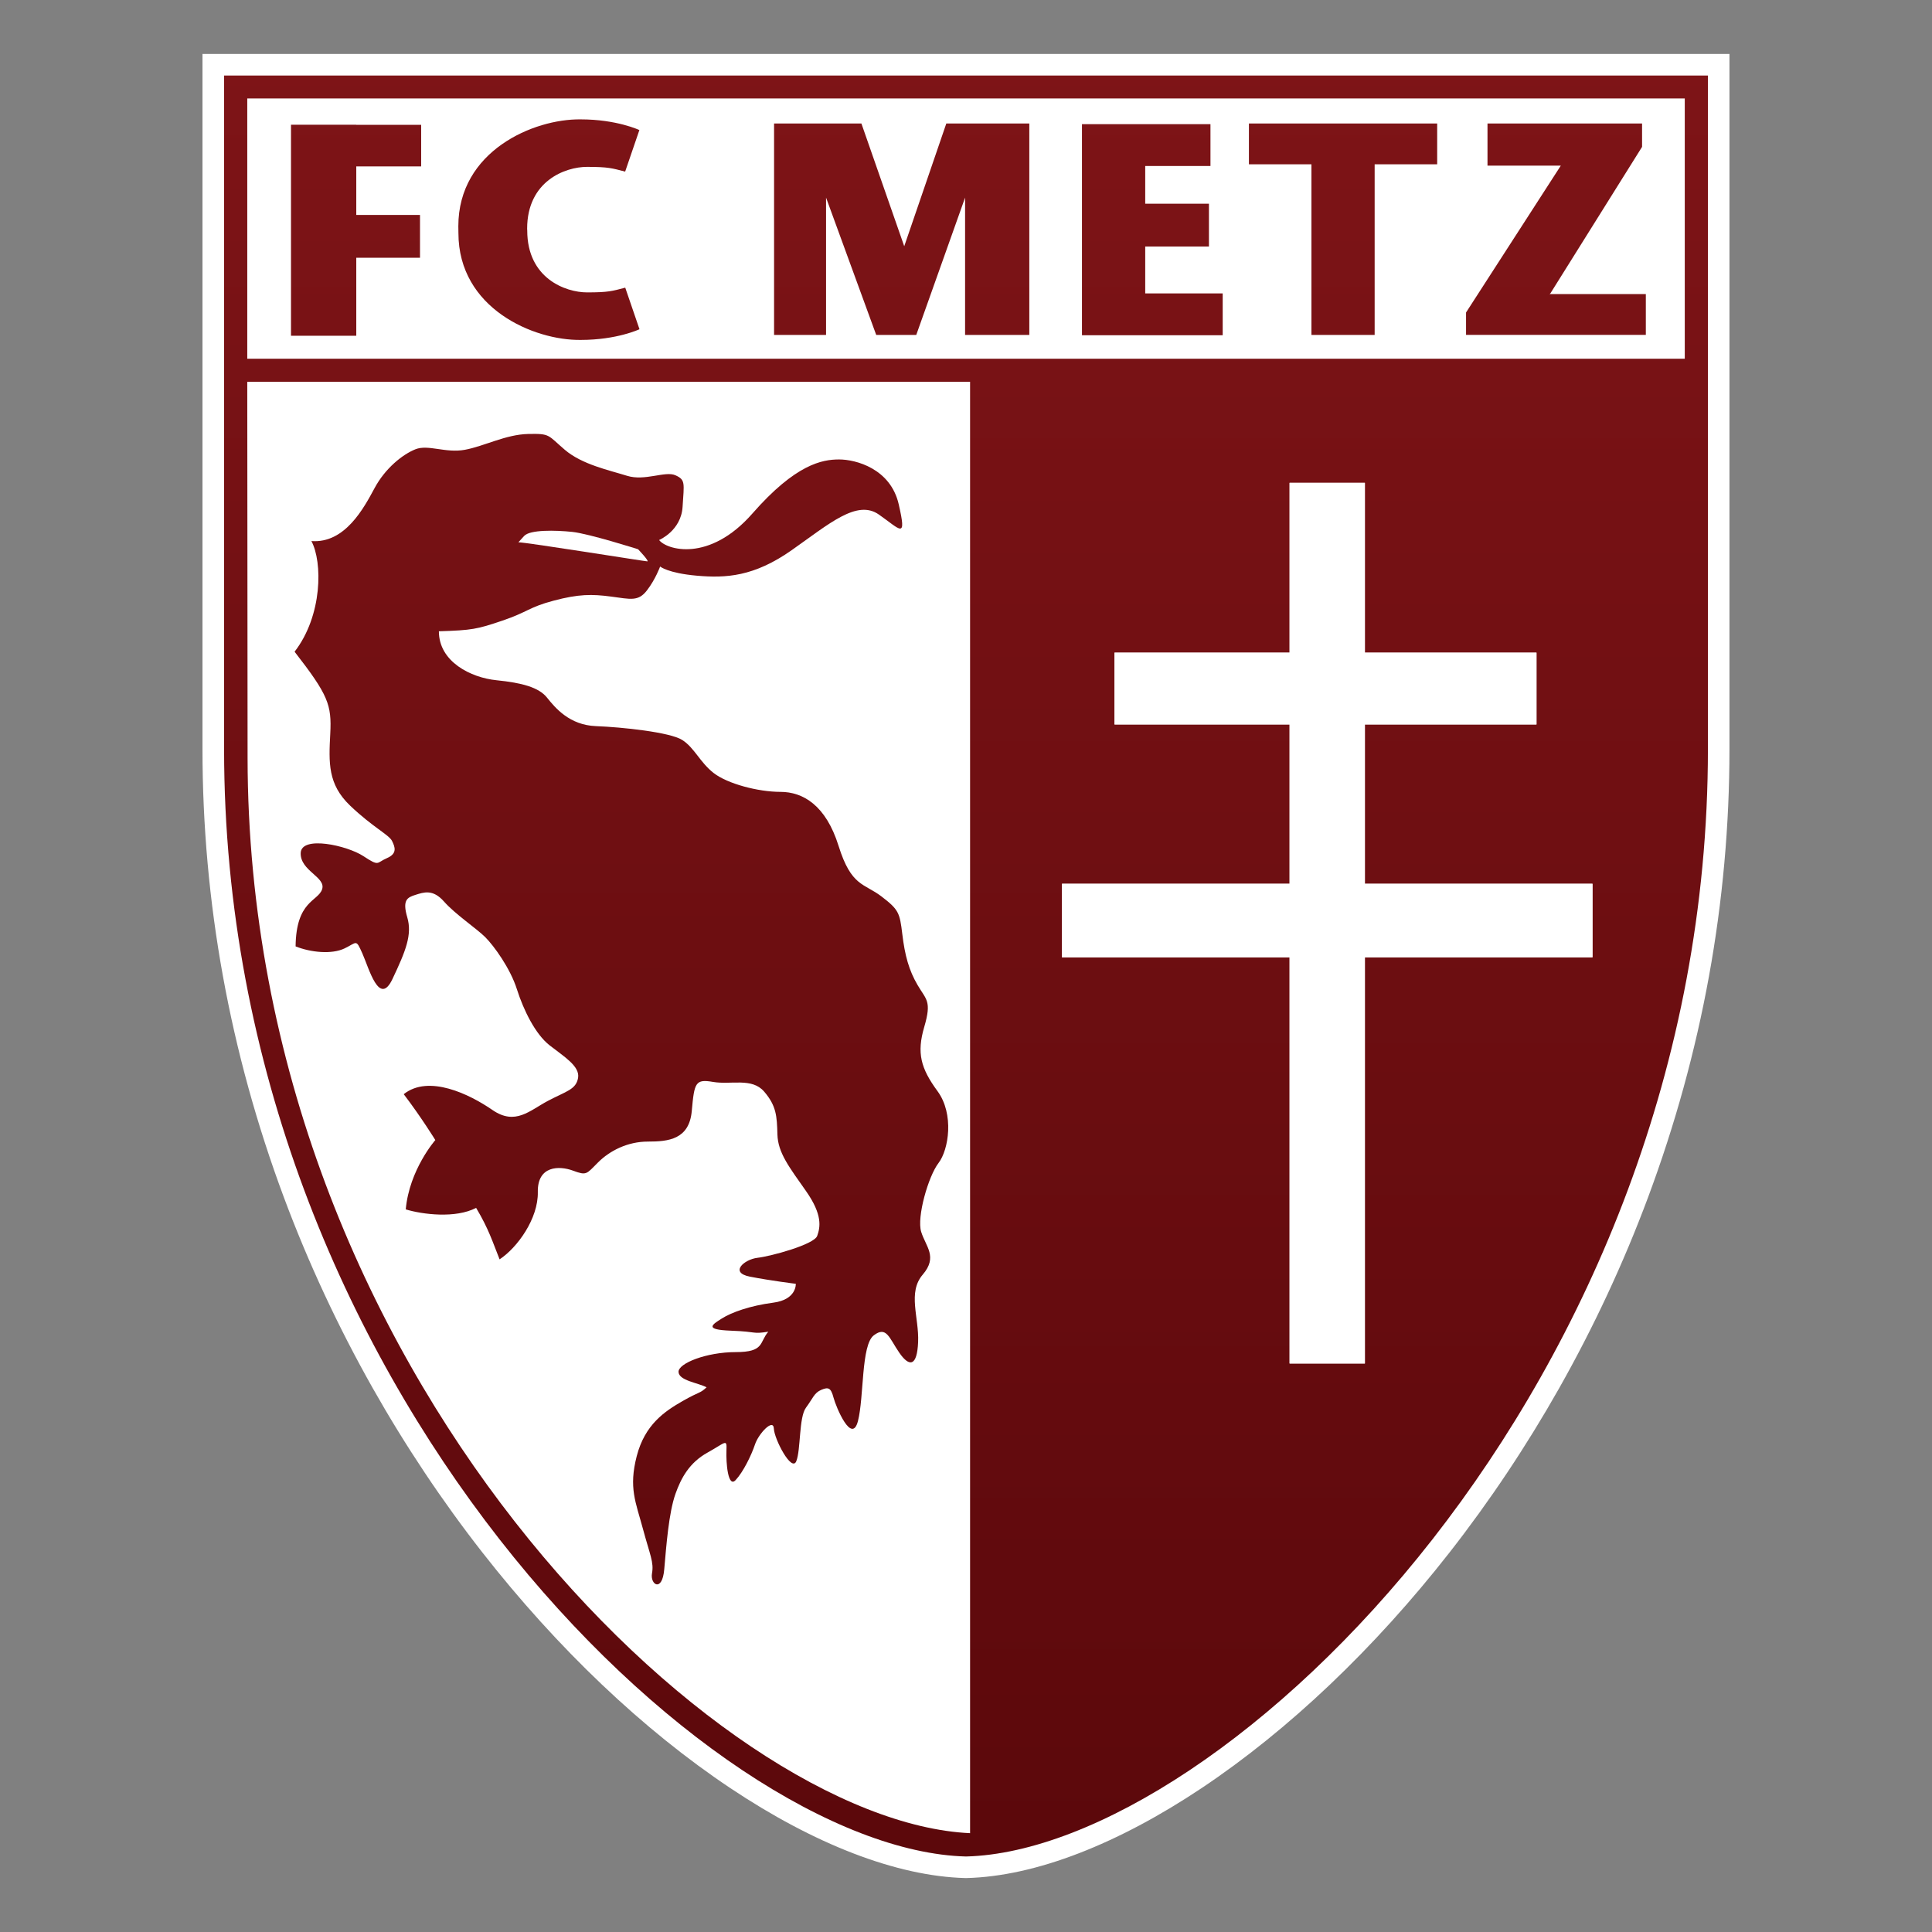 <?xml version="1.0" encoding="utf-8"?>
<!-- Generator: Adobe Illustrator 16.0.0, SVG Export Plug-In . SVG Version: 6.00 Build 0)  -->
<!DOCTYPE svg PUBLIC "-//W3C//DTD SVG 1.0//EN" "http://www.w3.org/TR/2001/REC-SVG-20010904/DTD/svg10.dtd">
<svg version="1.0" id="Layer_1" xmlns="http://www.w3.org/2000/svg" xmlns:xlink="http://www.w3.org/1999/xlink" x="0px" y="0px"
	 width="800px" height="800px" viewBox="0 0 800 800" enable-background="new 0 0 800 800" xml:space="preserve">
<rect x="0" y="0" width="800" height="800" fill="#808080" stroke="none"/>
<g>
	<g>
		
			<linearGradient id="SVGID_1_" gradientUnits="userSpaceOnUse" x1="4951.926" y1="-12479.841" x2="4951.925" y2="54.481" gradientTransform="matrix(0.06 0 0 -0.06 103.28 28.036)">
			<stop  offset="0" style="stop-color:#5B080B"/>
			<stop  offset="1" style="stop-color:#7E1417"/>
		</linearGradient>
		<path fill="url(#SVGID_1_)" d="M714.82,24.771h-8.905H400H94.084H85.18v8.904V310.35c0,62.857,11.288,125.033,33.563,184.787
			c10.057,26.988,22.379,53.453,36.64,78.676c13.422,23.74,28.626,46.514,45.189,67.715c30.985,39.625,66.354,73.254,102.302,97.232
			c17.272,11.523,34.294,20.559,50.572,26.844c16.645,6.416,32.227,9.859,46.332,10.227H400h0.222
			c14.105-0.367,29.7-3.797,46.332-10.227c16.277-6.285,33.287-15.309,50.572-26.844c35.947-23.979,71.316-57.607,102.299-97.232
			c16.565-21.189,31.771-43.975,45.192-67.715c14.261-25.223,26.583-51.688,36.64-78.676
			c22.274-59.754,33.563-121.93,33.563-184.787V33.675V24.771L714.82,24.771z"/>
	</g>
</g>
<g>
	<polygon fill="#FFFFFF" points="659.416,365.953 565.168,365.953 565.168,299.98 636.224,299.98 636.224,270.253 565.168,270.253 
		565.168,199.933 533.99,199.933 533.99,270.253 461.495,270.253 461.495,299.98 533.99,299.98 533.99,365.953 439.743,365.953 
		439.743,396.4 533.99,396.4 533.99,564.592 565.168,564.592 565.168,396.4 659.416,396.4 	"/>
	<path fill="#FFFFFF" d="M345.956,143.741"/>
	<path fill="#FFFFFF" d="M707.211,31.857c0,0,0,12.938,0,278.376c0,263.552-201.533,455.804-307.211,458.5
		c-105.677-2.697-307.211-194.947-307.211-458.5c0-265.426-0.015-278.967-0.015-278.967h307.213h307.238 M716.155,22.336h-8.944H400
		H92.789h-8.944V32.38v277.853c0,63.132,11.339,125.556,33.705,185.572c10.098,27.094,22.486,53.676,36.798,79.002
		c13.476,23.846,28.744,46.725,45.375,68.002c31.113,39.797,66.641,73.557,102.73,97.639c17.352,11.576,34.44,20.65,50.784,26.951
		c16.709,6.441,32.359,9.898,46.528,10.266h0.222h0.222c14.168-0.367,29.817-3.811,46.528-10.266
		c16.342-6.314,33.43-15.375,50.781-26.951c36.091-24.082,71.618-57.854,102.732-97.639c16.632-21.277,31.9-44.156,45.375-68.002
		c14.313-25.326,26.701-51.908,36.797-79.002c22.366-60.016,33.707-122.439,33.707-185.572V32.38V22.336H716.155z"/>
	<g>
		<path fill="#FFFFFF" d="M264.218,227.432c0,0-20.351-6.469-27.291-7.19c-6.94-0.719-17.484-0.954-19.88,1.678
			c-2.395,2.631-2.395,2.631-2.395,2.631c3.351,0,52.431,7.897,53.387,7.897C269.009,232.46,264.218,227.432,264.218,227.432z"/>
		<path fill="#FFFFFF" d="M102.517,313.782c0.224,254.609,195.236,440.546,299.173,445.298V158.081H102.387
			C102.425,195.481,102.465,249.444,102.517,313.782z M128.945,224.041c13.932,1.061,21.736-13.724,26.176-21.961
			c4.439-8.236,11.616-13.932,16.893-16.041c5.278-2.109,12.453,1.688,20.482,0.209c8.026-1.479,16.892-6.338,26.176-6.548
			c9.286-0.209,8.026,0.418,15.204,6.548c7.175,6.127,18.358,8.447,25.757,10.765c7.387,2.318,15.832-2.109,20.049-0.211
			c4.217,1.899,3.587,3.169,2.96,13.083c-0.63,9.926-9.717,13.723-9.717,13.723c2.959,4.008,20.691,9.495,38.631-10.972
			c17.94-20.482,28.927-22.381,35.893-22.381s21.318,3.798,24.697,18.583c3.379,14.771,0.839,10.555-8.235,4.217
			c-9.075-6.339-20.482,3.796-36.104,14.771s-27.237,11.617-39.259,10.556c-12.035-1.061-15.204-3.799-15.204-3.799
			s-1.897,5.278-5.487,9.926c-3.587,4.648-6.757,3.588-14.771,2.527c-8.026-1.061-13.514-1.061-23.858,1.69
			c-10.347,2.749-10.556,4.648-21.11,8.236c-10.556,3.589-12.664,4.007-26.387,4.439c0,12.664,13.305,19.212,23.86,20.273
			c10.554,1.061,17.52,2.958,20.898,7.175s9.286,11.406,20.273,11.826c10.972,0.418,30.615,2.527,35.671,5.696
			c5.067,3.169,7.385,9.284,13.081,13.723c5.696,4.439,18.361,7.805,27.658,7.805c9.284,0,18.792,5.487,24.069,22.379
			c5.276,16.893,10.553,15.414,17.731,20.9c7.175,5.488,7.594,6.757,8.654,15.623c1.061,8.865,2.751,14.995,6.339,21.11
			c3.587,6.129,5.905,6.547,2.751,17.313c-3.169,10.762-1.481,17.102,5.486,26.594c6.967,9.496,4.649,24.279,0.419,29.766
			c-4.217,5.488-9.075,22.379-7.178,28.496c1.9,6.127,6.969,10.344,0.63,17.73c-6.338,7.385-1.479,17.732-1.899,27.867
			c-0.418,10.135-3.587,10.555-7.805,4.439c-4.215-6.129-5.276-11.184-10.554-7.178c-5.278,4.008-4.007,25.549-6.547,35.461
			c-2.527,9.928-9.075-5.695-10.135-9.717c-1.061-4.006-2.109-4.438-5.069-3.168c-2.958,1.271-3.378,3.377-6.337,7.387
			c-2.959,4.008-2.108,17.521-4.007,22.17c-1.9,4.646-9.075-9.076-9.284-13.514c-0.209-4.439-6.339,2.107-7.805,6.547
			c-1.48,4.439-4.859,11.404-8.028,14.771c-3.167,3.379-4.006-7.178-3.797-12.244c0.209-5.068-0.209-3.379-7.805,0.838
			c-7.596,4.215-10.974,10.555-13.304,17.102c-2.777,7.832-3.797,21.529-4.648,31.246c-0.839,9.717-5.906,6.338-5.069,1.689
			c0.839-4.65-0.837-7.596-3.796-18.582c-2.96-10.975-5.906-16.893-2.527-29.975c3.379-13.084,11.576-18.559,19.001-22.801
			c7.384-4.215,6.966-2.957,9.926-5.695c-3.587-1.898-11.408-2.75-11.617-6.338s11.617-8.236,23.651-8.236
			c12.033,0,9.715-4.006,13.514-8.445c-6.966,1.061-4.008,0-15.414-0.422c-11.393-0.418-7.805-2.525-3.797-5.064
			c4.006-2.527,11.615-5.279,21.318-6.549c9.715-1.27,9.284-7.805,9.284-7.805s-10.345-1.27-19.001-2.961
			c-8.656-1.688-2.318-7.174,3.169-7.805c5.487-0.627,23.427-5.486,24.697-9.074c1.27-3.588,2.317-8.656-4.648-18.582
			c-6.968-9.926-11.616-15.832-11.826-23.428c-0.209-7.594-0.418-11.824-5.487-17.73c-5.067-5.906-13.723-2.75-21.11-4.006
			c-7.384-1.27-7.805,0.209-8.866,12.033c-1.061,11.824-9.717,12.662-18.149,12.662c-8.447,0-15.832,3.799-20.691,8.656
			c-4.858,4.859-4.649,5.488-10.345,3.379c-5.696-2.107-14.771-2.107-14.562,8.867c0.209,10.973-8.447,23.006-15.832,27.865
			c-2.96-7.387-4.439-12.453-9.717-21.318c-8.447,4.439-22.17,2.748-29.136,0.627c1.479-16.459,12.244-28.703,12.244-28.703
			s-5.696-9.285-13.083-19.002c10.344-8.236,27.239,0,36.732,6.547c9.495,6.547,15.414,0.211,23.009-3.797
			s11.614-4.648,12.453-9.494c0.839-4.857-5.905-8.863-11.826-13.514c-5.905-4.648-10.763-14.563-13.514-23.217
			c-2.749-8.656-9.493-17.942-13.083-21.53c-3.587-3.587-12.454-9.493-17.102-14.771c-4.648-5.278-8.447-3.797-11.826-2.751
			c-3.378,1.061-5.487,2.109-3.378,9.286c2.108,7.175-0.627,13.932-6.128,25.549c-5.487,11.615-9.717-4.439-12.453-10.556
			c-2.751-6.127-2.109-4.648-7.387-2.109c-5.278,2.53-13.935,1.69-20.271-0.836c0.209-19.001,9.284-18.582,10.974-23.651
			c1.688-5.066-9.077-7.593-8.865-14.993c0.209-7.387,19.209-3.169,25.966,1.27c6.757,4.44,5.278,2.751,9.717,0.839
			c4.439-1.899,3.379-4.648,2.108-7.177c-1.271-2.527-8.028-5.696-17.313-14.562c-9.284-8.866-8.866-17.731-8.236-29.764
			c0.627-12.035-0.839-16.043-14.773-33.983C133.593,254.853,133.593,232.697,128.945,224.041z"/>
		<path fill="#FFFFFF" d="M102.387,40.774v107.761h595.239V40.774H102.387z M607.062,129.389l39.233-60.799H615.94V51.146h56.856
			l0,0h7.151v9.664l-37.976,60.695l-0.341,0.275h39.874v16.893h-60.513l0,0h-13.932V129.389z M517.137,51.146h77.969v16.893h-25.891
			v70.648h-26.176V68.039h-25.89V51.146H517.137z M501.226,51.419v17.313h-27.015v15.622h26.385v17.731h-26.385v19.419h32.081
			v17.313h-55.313h-2.959V51.419H501.226z M174.41,68.903h-26.885v20.1h26.387v17.732h-26.387v32.292h-27.028V51.643h27.015v0.039
			h26.884v17.221H174.41z M240.461,140.755c-19.419,0.25-50.638-13.029-50.638-44.249l-0.039-2.828
			c0-31.219,31.217-44.499,50.638-44.249c14.993,0,24.33,4.426,24.33,4.426l-5.893,17.206c-5.434-1.413-6.953-1.963-15.819-1.963
			c-8.865,0-24.763,5.775-24.763,25.613v0.015c0.013,0.248,0.041,0.472,0.041,0.732c0,19.84,15.896,25.614,24.762,25.614
			c8.865,0,10.385-0.537,15.818-1.963l5.895,17.206C264.806,136.342,255.457,140.755,240.461,140.755z M342.054,81.828v56.859
			h-21.528V51.146h36.169l17.651,50.598l0.079,0.212l17.416-50.81h34.375v87.541H399.62V81.828l-20.219,56.859h-16.579
			L342.054,81.828z"/>
	</g>
	<polygon fill="#FFFFFF" points="659.416,365.953 565.168,365.953 565.168,299.98 636.224,299.98 636.224,270.253 565.168,270.253 
		565.168,199.933 533.99,199.933 533.99,270.253 461.495,270.253 461.495,299.98 533.99,299.98 533.99,365.953 439.743,365.953 
		439.743,396.4 533.99,396.4 533.99,564.592 565.168,564.592 565.168,396.4 659.416,396.4 	"/>
</g>
</svg>
